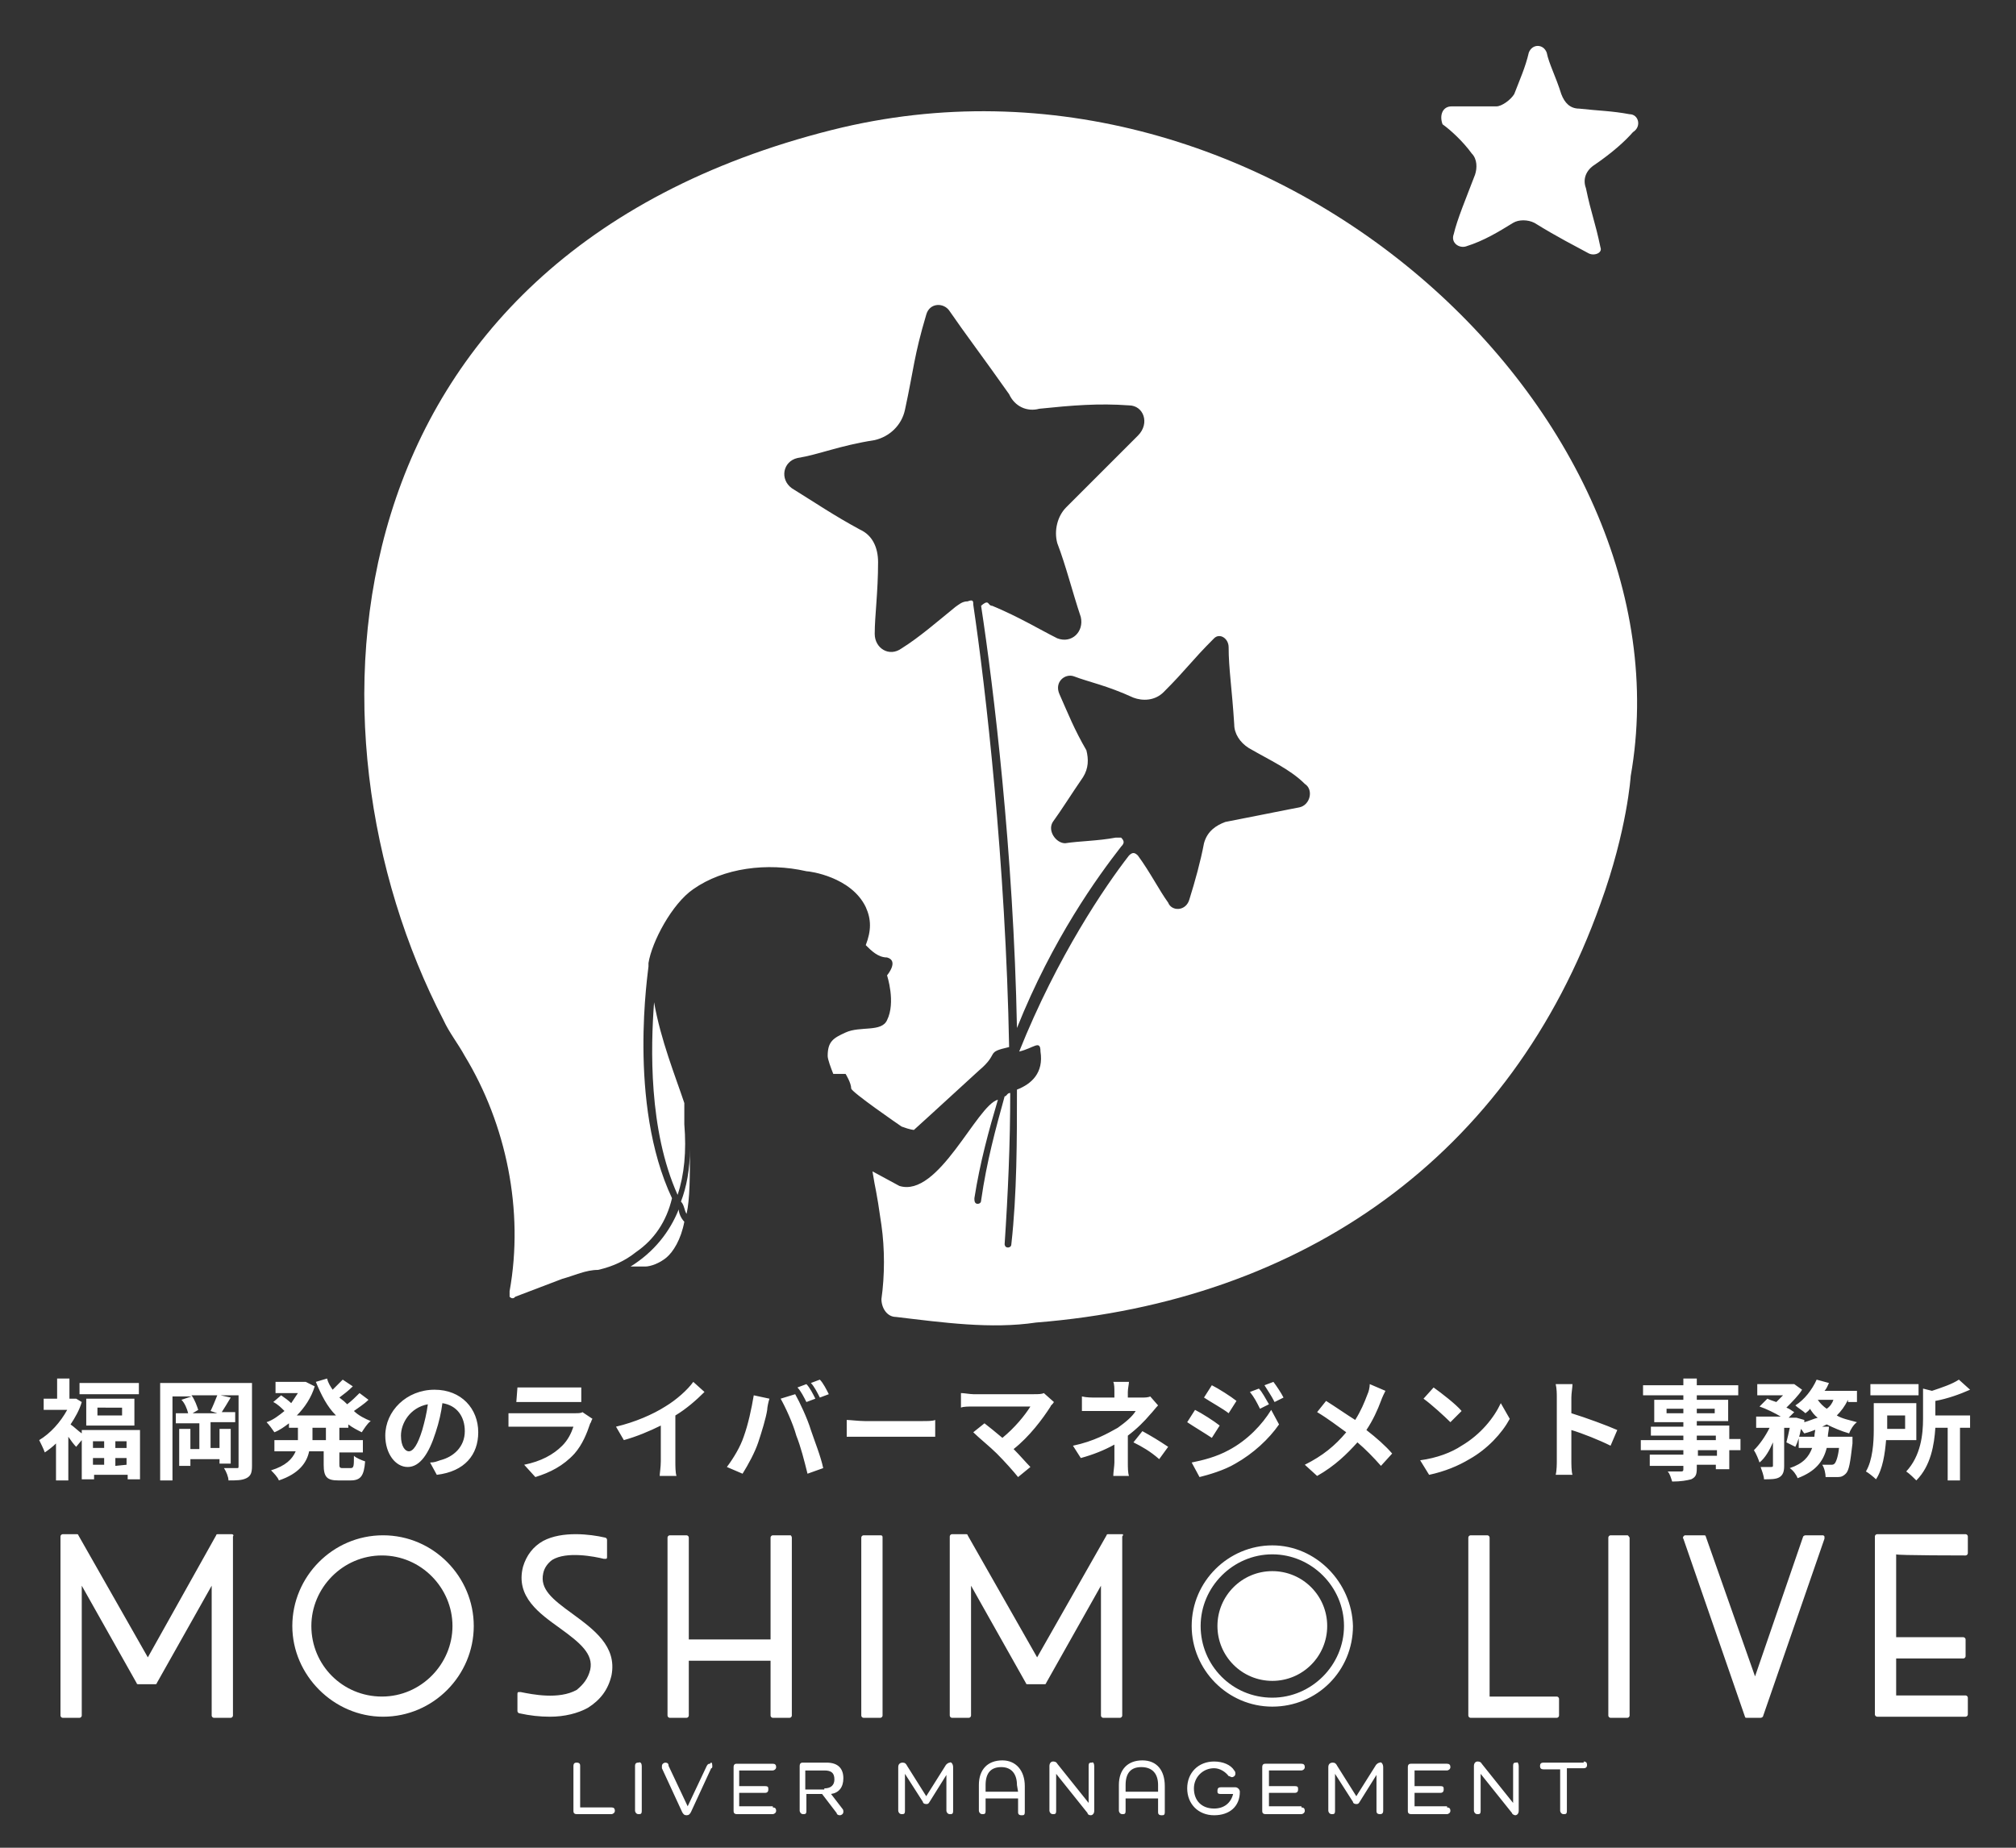 <svg version="1.1" id="レイヤー_1" xmlns="http://www.w3.org/2000/svg" x="0" y="0" viewBox="0 0 180 165" style="enable-background:new 0 0 180 165" xml:space="preserve"><rect x="0" y="0" width="180" height="165" fill="#333333" stroke="none"/><style>.st0{fill:#fff}</style><path class="st0" d="M113.6 138c-3.9 0-7.2 3.2-7.2 7.2 0 3.9 3.2 7.2 7.2 7.2s7.2-3.2 7.2-7.2c-.1-3.9-3.3-7.2-7.2-7.2zm0 13.6c-3.6 0-6.4-2.9-6.4-6.4 0-3.5 2.9-6.4 6.4-6.4 3.5 0 6.4 2.9 6.4 6.4 0 3.5-2.9 6.4-6.4 6.4z"/><circle class="st0" cx="113.6" cy="145.2" r="4.9"/><path class="st0" d="M34.2 137.1c-4.5 0-8.1 3.7-8.1 8.1 0 4.4 3.7 8.1 8.1 8.1 4.5 0 8.1-3.7 8.1-8.1 0-4.4-3.6-8.1-8.1-8.1zm6.2 8.1c0 3.4-2.8 6.3-6.3 6.3s-6.3-2.8-6.3-6.3c0-3.4 2.8-6.3 6.3-6.3s6.3 2.9 6.3 6.3zM20.7 137h-1.2c-.1 0-.2 0-.2.1L13.2 148 7 137.1c0-.1-.1-.1-.2-.1H5.6c-.1 0-.2.1-.2.2v16c0 .1.1.2.2.2h1.5c.1 0 .2-.1.2-.2v-11.6l4.9 8.7c0 .1.1.1.2.1h1.4c.1 0 .2 0 .2-.1l4.9-8.7v11.6c0 .1.1.2.2.2h1.5c.1 0 .2-.1.2-.2v-16c.1-.1 0-.2-.1-.2zM51.1 144.1c-1.8-1.3-2.9-2.2-2.6-3.6.1-.5.4-.9.8-1.2 1.3-.8 3.8-.3 4.6-.1h.2c.1 0 .1-.1.1-.2v-1.5c0-.1-.1-.2-.2-.2-1.3-.3-3.8-.6-5.5.3-.9.5-1.5 1.3-1.8 2.3-.7 2.7 1.5 4.2 3.3 5.5s3 2.3 2.7 3.7c-.2.8-.6 1.3-1.2 1.8-1.6.9-4 .4-5 .2h-.2c-.1 0-.1.1-.1.2v1.5c0 .1.1.2.2.2.9.2 1.8.3 2.7.3 1.3 0 2.5-.3 3.4-.8 1.1-.7 1.8-1.6 2.1-2.9.5-2.6-1.6-4.1-3.5-5.5zM100.2 137H99c-.1 0-.2 0-.2.1L92.6 148l-6.2-10.9c0-.1-.1-.1-.2-.1H85c-.1 0-.2.1-.2.2v16c0 .1.1.2.2.2h1.5c.1 0 .2-.1.2-.2v-11.6l4.9 8.7c0 .1.1.1.2.1h1.4c.1 0 .2 0 .2-.1l4.9-8.7v11.6c0 .1.1.2.2.2h1.5c.1 0 .2-.1.2-.2v-16c.1-.1.1-.2 0-.2zM70.6 137.1H69c-.1 0-.2.1-.2.2v9.1h-7.3v-9.1c0-.1-.1-.2-.2-.2h-1.5c-.1 0-.2.1-.2.2v15.9c0 .1.1.2.2.2h1.5c.1 0 .2-.1.2-.2v-4.9h7.3v4.9c0 .1.1.2.2.2h1.5c.1 0 .2-.1.2-.2v-15.9c0-.1-.1-.2-.1-.2zM78.6 137.1h-1.5c-.1 0-.2.1-.2.2v15.9c0 .1.1.2.2.2h1.5c.1 0 .2-.1.2-.2v-15.9c0-.1 0-.2-.2-.2zM139 151.5h-6v-14.2c0-.1-.1-.2-.2-.2h-1.5c-.1 0-.2.1-.2.2v15.9c0 .1.1.2.2.2h7.7c.1 0 .2-.1.2-.2v-1.5c0-.1-.1-.2-.2-.2zM145.3 137.1h-1.5c-.1 0-.2.1-.2.2v15.9c0 .1.1.2.2.2h1.5c.1 0 .2-.1.2-.2v-15.9c-.1-.1-.1-.2-.2-.2zM175.5 138.9c.1 0 .2-.1.2-.2v-1.5c0-.1-.1-.2-.2-.2h-7.9c-.1 0-.2.1-.2.2v15.9c0 .1.1.2.2.2h7.9c.1 0 .2-.1.2-.2v-1.5c0-.1-.1-.2-.2-.2h-6.2v-3.3h6c.1 0 .2-.1.2-.2v-1.5c0-.1-.1-.2-.2-.2h-6v-7.4c0 .1 6.2.1 6.2.1zM162.8 137.1h-1.6c-.1 0-.2.1-.2.1l-4.3 12.5-4.4-12.5c0-.1-.1-.1-.2-.1h-1.6c-.1 0-.1 0-.2.1 0 .1-.1.1 0 .2l5.5 15.9c0 .1.1.1.2.1h1.2c.1 0 .2-.1.2-.1l5.5-15.9v-.2l-.1-.1zM54.6 161.4c.2 0 .3.1.3.3 0 .2-.2.3-.3.3h-3.1c-.3 0-.3-.2-.3-.3v-4c0-.3.2-.3.3-.3.3 0 .3.2.3.3v3.7h2.8zM57.3 157.7v4c0 .3-.1.3-.3.3-.2 0-.3-.2-.3-.3v-4c0-.3.2-.3.3-.3.2-.1.3.1.3.3zM63.6 157.7c0 .1 0 .2-.1.2l-1.8 3.9c-.1.2-.2.3-.4.3s-.3-.1-.4-.3l-1.8-3.9v-.2c0-.2.2-.3.3-.3.2 0 .3.1.3.3l1.7 3.6 1.7-3.6c.1-.2.2-.2.3-.2.1-.2.2-.1.2.2zM69 161.4c.2 0 .3.1.3.3 0 .2-.2.3-.3.3h-3.2c-.3 0-.3-.2-.3-.3v-3.9c0-.3.2-.3.3-.3H69c.2 0 .3.1.3.3 0 .2-.2.3-.3.3h-3v1.4h2.3c.3 0 .3.1.3.3 0 .2-.1.3-.3.3H66v1.2h3zM75.2 161.5c.1.1.1.2.1.3 0 .2-.2.3-.3.3-.2 0-.3-.1-.3-.2l-1.3-1.7H72v1.5c0 .3-.1.3-.3.3-.2 0-.3-.2-.3-.3v-4c0-.3.2-.3.3-.3h2.1c1 0 1.5.5 1.5 1.4 0 .8-.4 1.3-1.1 1.4l1 1.3zm-1.6-1.8c.6 0 .9-.3.9-.8 0-.6-.3-.8-.9-.8h-1.7v1.7h1.7zM85.1 157.8v3.9c0 .3-.1.3-.3.3-.2 0-.3-.2-.3-.3v-3.2l-1.5 2.4c-.1.2-.2.2-.3.2-.2 0-.3-.1-.3-.2l-1.6-2.5v3.3c0 .3-.1.3-.3.3-.2 0-.3-.2-.3-.3v-3.9c0-.3.2-.4.4-.4s.3.1.4.3l1.7 2.7 1.7-2.7c.1-.2.3-.3.4-.3.1-.1.3.1.3.4zM91.5 159.5v2.3c0 .3-.1.3-.3.3-.3 0-.3-.2-.3-.3v-1.2H88v1.1c0 .3-.1.3-.3.3-.2 0-.3-.2-.3-.3v-2.3c0-1.4.8-2.2 2.1-2.2 1.2 0 2 .9 2 2.3zm-.7-.1c0-1-.5-1.6-1.4-1.6-.9 0-1.4.5-1.4 1.6v.6h2.9l-.1-.6zM97.7 157.7v4c0 .3-.2.4-.3.4-.2 0-.3-.1-.3-.2l-2.8-3.5v3.3c0 .3-.1.3-.3.3s-.3-.2-.3-.3v-4c0-.3.2-.4.3-.4s.3 0 .4.2l2.8 3.5v-3.3c0-.3.1-.3.3-.3.1-.1.2.1.2.3zM104 159.5v2.3c0 .3-.1.3-.3.3-.3 0-.3-.2-.3-.3v-1.2h-2.9v1.1c0 .3-.1.3-.3.3-.2 0-.3-.2-.3-.3v-2.3c0-1.4.8-2.2 2.1-2.2s2 .9 2 2.3zm-.6-.1c0-1-.5-1.6-1.5-1.6-.9 0-1.4.5-1.4 1.6v.6h2.9v-.6zM110.7 160c0 1.3-.9 2.1-2.3 2.1s-2.4-1-2.4-2.4 1-2.4 2.4-2.4c.8 0 1.5.3 1.8.8.1.1.1.2.1.3 0 .2-.2.3-.3.3-.1 0-.2-.1-.3-.1-.3-.4-.8-.7-1.3-.7-1 0-1.8.8-1.8 1.8 0 1.1.7 1.8 1.8 1.8.9 0 1.5-.5 1.7-1.3H109c-.3 0-.3-.1-.3-.3 0-.2.1-.3.3-.3h1.3c.2 0 .4.2.4.4zM116.2 161.4c.2 0 .3.1.3.3 0 .2-.2.3-.3.3H113c-.3 0-.3-.2-.3-.3v-3.9c0-.3.2-.3.3-.3h3.2c.2 0 .3.1.3.3 0 .2-.2.3-.3.3h-2.9v1.4h2.3c.3 0 .3.1.3.3 0 .2-.1.3-.3.3h-2.3v1.2h2.9zM123.5 157.8v3.9c0 .3-.2.3-.3.3-.3 0-.3-.2-.3-.3v-3.2l-1.5 2.4c-.1.2-.2.2-.3.2-.2 0-.3-.1-.3-.2l-1.6-2.5v3.3c0 .3-.1.3-.3.3-.2 0-.3-.2-.3-.3v-3.9c0-.3.2-.4.4-.4s.3.1.4.3l1.7 2.7 1.7-2.7c.1-.2.3-.3.4-.3.1-.1.3.1.3.4zM129.2 161.4c.2 0 .3.1.3.3 0 .2-.2.3-.3.3H126c-.3 0-.3-.2-.3-.3v-3.9c0-.3.2-.3.3-.3h3.2c.2 0 .3.1.3.3 0 .2-.2.3-.3.3h-2.9v1.4h2.3c.3 0 .3.1.3.3 0 .2-.1.3-.3.3h-2.3v1.2h2.9zM135.6 157.7v4c0 .3-.2.4-.3.4s-.3-.1-.3-.2l-2.8-3.5v3.3c0 .3-.1.3-.3.3-.2 0-.3-.2-.3-.3v-4c0-.3.2-.4.3-.4s.3 0 .4.2l2.8 3.5v-3.3c0-.3.1-.3.3-.3.1-.1.2.1.2.3zM141.4 157.3c.2 0 .3.1.3.3 0 .2-.1.3-.3.3h-1.5v3.8c0 .3-.1.3-.3.3-.2 0-.3-.2-.3-.3V158h-1.5c-.2 0-.3-.1-.3-.3 0-.2.1-.3.3-.3h3.6zM7.3 127.7h5.2v4.4h-1.1v-.4h-3v.4H7.3v-3.5l-.5.6c-.2-.2-.5-.6-.7-.9v3.9H5v-3.3c-.3.3-.7.6-1 .8-.1-.3-.4-.9-.5-1.1 1-.6 1.9-1.6 2.5-2.7H3.9v-1h1.2v-1.8h1.1v1.8H6.8l.5.3c-.2.7-.6 1.4-1 2 .3.2.7.6 1 .8v-.3zm5.1-4.2v1H7.1v-1h5.3zm-.4 1.4v2.4H7.7v-2.4H12zm-3.7 3.8v.6h1v-.6h-1zm0 2.1h1v-.6h-1v.6zm2.6-5.1H8.7v.7h2.2v-.7zm.4 3h-1v.6h1v-.6zm0 2.1v-.6h-1v.7l1-.1zM22.5 130.9c0 .6-.1.9-.5 1.1s-.9.2-1.6.2c0-.3-.2-.8-.4-1.1h1.1c.2 0 .2 0 .2-.2v-6.3h-1.6l.9.2c-.3.5-.6 1-.8 1.3H21v.9h-2.2v2.3h.8v-1.7h1v3.1h-1v-.4H17v.6h-1v-3.3h1v1.8h.8v-2.3h-2.1v-.9h1.1c-.1-.4-.3-.9-.6-1.2l.9-.3h-1.7v7.5h-1.1v-8.7h8.2v7.4zm-3.7-4.9c.2-.4.4-.9.6-1.4h-2.3c.3.4.5 1 .6 1.3l-.5.3h2.2l-.6-.2zM30.3 127.5v1.1h2.1v1.1h-2.1v1c0 .3 0 .4.3.4h.7c.3 0 .3-.2.3-1.1.2.2.7.4 1 .5-.1 1.3-.4 1.7-1.3 1.7h-1.1c-1 0-1.3-.3-1.3-1.4v-1.2h-1.3c-.2 1-.9 2-2.7 2.6-.1-.3-.5-.7-.7-.9 1.3-.4 1.9-1 2.2-1.7h-1.9v-1h2.1v-1.1h-.8v-.4c-.4.3-.8.6-1.3.8-.2-.3-.5-.7-.7-.9.6-.2 1.1-.6 1.6-1-.3-.3-.6-.6-1-.8l.7-.6c.3.2.7.5.9.7l.6-.9h-2v-1h2.7l.8.4c-.3 1-.9 1.9-1.6 2.6H30c-.8-.8-1.3-1.8-1.8-3l1-.3c.1.4.3.7.5 1l.9-.9.9.6c-.4.4-.8.7-1.2 1 .4.3.5.4.7.6.4-.3.8-.7 1.1-1l.8.6c-.4.4-.9.7-1.3 1 .4.4 1 .7 1.5.9-.3.2-.6.7-.8 1-.4-.2-.8-.4-1.2-.7v.3h-.8zm-1.2 0h-1.2v1.1h1.2v-1.1zM38.4 130.6c.4 0 .6-.1.9-.2 1.2-.3 2.2-1.2 2.2-2.6 0-1.3-.7-2.3-2-2.5-.1.8-.3 1.7-.6 2.6-.6 1.9-1.4 3.1-2.5 3.1s-2-1.2-2-2.8c0-2.2 1.9-4.1 4.4-4.1 2.4 0 3.9 1.7 3.9 3.8 0 2-1.2 3.5-3.7 3.8l-.6-1.1zm-.7-2.9c.2-.7.4-1.5.5-2.3-1.6.3-2.4 1.7-2.4 2.8 0 1 .4 1.4.7 1.4.4 0 .8-.6 1.2-1.9zM52.9 126.7c-.1.1-.1.3-.2.4-.3.9-.7 1.9-1.4 2.7-1 1.1-2.2 1.7-3.5 2.1l-1-1.1c1.5-.3 2.6-.9 3.4-1.7.5-.5.8-1.1 1-1.7H45.4v-1.2h5.9c.3 0 .6 0 .7-.1l.9.6zm-6.7-2.8h5.7v1.3H46.1l.1-1.3zM60.3 130.5c0 .4 0 1 .1 1.3h-1.5c0-.2.1-.8.1-1.3v-3.2c-1 .5-2.2 1-3.3 1.3l-.7-1.2c1.7-.4 3.3-1.1 4.4-1.8 1-.6 2-1.5 2.5-2.2l1 .9c-.7.7-1.6 1.5-2.6 2.1v4.1zM67.3 124.6l1.4.3c-.1.3-.2.8-.2 1-.1.7-.5 2-.8 2.9-.3.9-.9 2-1.4 2.8l-1.4-.6c.6-.8 1.2-1.8 1.5-2.7.4-1.1.7-2.5.9-3.7zm2.4.3 1.3-.4c.4.7 1.1 2.2 1.4 3.2.3.9.9 2.4 1.1 3.4l-1.4.5c-.3-1.2-.6-2.4-1-3.4-.3-1.1-1-2.6-1.4-3.3zm3.1 0-.8.3c-.2-.4-.5-1-.8-1.3l.8-.3c.3.3.6.9.8 1.3zm1.2-.4-.8.3c-.2-.4-.5-1-.8-1.3l.8-.3c.3.3.6.9.8 1.3zM75.6 126.8c.3 0 1.1.1 1.6.1h5.2c.4 0 .9 0 1.1-.1v1.5h-7.9v-1.5zM94.1 125.2c-.1.2-.3.3-.3.4-.7 1.1-1.9 2.7-3.3 3.8.6.6 1.1 1.2 1.5 1.6l-1.1.9c-.4-.5-1.2-1.4-1.9-2.1-.6-.6-1.6-1.4-2.1-1.9l1-.8c.4.3 1 .8 1.6 1.3 1.1-.9 2-2 2.5-2.8h-5.1c-.4 0-.9 0-1.1.1v-1.3c.3 0 .8.1 1.1.1h5.4c.4 0 .7 0 .9-.1l.9.8zM103.4 125.5c-.2.2-.5.6-.7.8-.5.6-1.2 1.3-2 1.9v2.4c0 .4 0 .9.1 1.2h-1.4c0-.3.1-.9.1-1.2V129c-.9.5-1.9.9-3 1.2l-.7-1.1c1.9-.4 3.1-1.1 4-1.6.7-.5 1.3-1 1.6-1.5h-4.8v-1.3c.4.1.9.1 1.2.1h1.7v-.5c0-.3 0-.7-.1-.9h1.4c0 .2-.1.6-.1.9v.5h1.2c.3 0 .6 0 .8-.1l.7.8zm-1.4 2.3c.9.5 1.4.8 2.3 1.4l-.8 1.1c-.8-.7-1.5-1.1-2.3-1.5l.8-1zM108.9 127.3l-.7 1.1c-.6-.4-1.6-1-2.2-1.4l.7-1.1c.6.3 1.7 1 2.2 1.4zm.8 2.2c1.7-.9 3-2.3 3.8-3.6l.7 1.3c-.9 1.3-2.3 2.6-3.9 3.5-1 .6-2.4 1-3.2 1.2l-.7-1.3c1-.2 2.2-.5 3.3-1.1zm.7-4.4-.7 1.1c-.5-.4-1.6-1-2.2-1.4l.7-1.1c.6.3 1.7 1 2.2 1.4zm2.9.3-.8.4c-.3-.6-.5-1-.9-1.5l.8-.3c.3.3.6.9.9 1.4zm1.3-.6-.8.4c-.3-.6-.6-1-.9-1.5l.8-.3c.3.4.7 1 .9 1.4zM123.7 124.2c-.1.2-.3.6-.4.9-.3.8-.7 1.7-1.3 2.6.9.7 1.7 1.4 2.3 2.1l-1 1.1c-.7-.8-1.4-1.5-2.1-2.1-.9 1-2 2.1-3.6 3l-1.1-1c1.6-.8 2.7-1.7 3.7-2.9-.7-.5-1.6-1.2-2.6-1.8l.8-1c.8.5 1.8 1.2 2.6 1.7.5-.8.8-1.5 1.1-2.3.1-.2.2-.6.2-.9l1.4.6zM130.5 129.1c1.7-1 2.9-2.5 3.5-3.8l.8 1.4c-.7 1.3-2 2.7-3.6 3.6-1 .6-2.2 1.1-3.6 1.4l-.8-1.3c1.5-.2 2.8-.7 3.7-1.3zm0-3.1-1 1c-.5-.5-1.7-1.6-2.4-2.1l.9-1c.7.5 2 1.5 2.5 2.1zM143.8 129.1c-1-.5-2.5-1.1-3.5-1.4v2.7c0 .3 0 1 .1 1.3h-1.5c.1-.4.1-1 .1-1.3v-5.6c0-.3 0-.8-.1-1.2h1.5c0 .3-.1.8-.1 1.2v1.4c1.3.4 3.2 1.1 4.1 1.5l-.6 1.4zM155.4 129.5h-1v1.7h-1.2v-.4h-1.7v.3c0 .6-.1.8-.5 1-.4.1-.9.2-1.7.2-.1-.3-.2-.7-.4-.9h1.2c.2 0 .2-.1.2-.2v-.3h-3v-1h3v-.4h-3.8v-.9h3.8v-.4h-2.9v-.8h2.9v-.4h-2.6v-2h2.6v-.4h-3.6v-.9h3.6v-.6h1.2v.6h3.7v.9h-3.7v.4h2.8v1.9h-2.8v.4h2.9v1.2h1v1zm-5.1-3.3v-.4h-1.5v.4h1.5zm1.2-.4v.4h1.6v-.4h-1.6zm0 2.8h1.7v-.4h-1.7v.4zm1.8.9h-1.7v.5h1.7v-.5zM165 125c-.3.6-.6 1-1 1.4.5.3 1.1.4 1.8.6-.3.2-.6.7-.7 1-.7-.2-1.4-.5-2-.8-.6.3-1.2.6-2 .8-.1-.1-.2-.3-.3-.4-.1.6-.3 1.2-.5 1.6l-.8-.4c.1-.4.2-.8.3-1.3h-.5v3.4c0 .5-.1.8-.4 1-.3.2-.8.2-1.4.2 0-.3-.2-.8-.3-1.1h.9c.1 0 .2 0 .2-.1v-2.1c-.3.7-.7 1.4-1.2 1.8-.1-.3-.3-.8-.5-1.1.5-.5 1-1.2 1.4-2h-1.2v-1h2.2c-.5-.3-1.3-.7-1.9-.9l.7-.7c.2.1.5.2.8.3l.6-.6h-2.3v-1H160.2l.7.5c-.3.5-.9 1.1-1.4 1.6.3.1.5.3.7.4l-.5.5h.7l.7.2v.2c.4-.1.8-.3 1.2-.4-.3-.2-.5-.5-.7-.8-.1.2-.3.3-.4.4-.2-.2-.7-.5-.9-.7.8-.5 1.5-1.4 1.9-2.3l1.1.3c-.1.2-.2.5-.4.7h2.9v1h-.8v-.2zm.4 3.5v.4c-.2 1.7-.3 2.4-.6 2.7-.2.2-.4.3-.7.3H163c0-.3-.1-.8-.3-1.1h.8c.1 0 .2 0 .3-.1s.3-.5.4-1.4h-1.1c-.3 1.2-1 2.1-2.6 2.7-.1-.3-.4-.7-.7-.9 1.2-.4 1.7-1 2-1.8h-1.2v-1h1.4c0-.3.1-.6.1-.9h1.2c0 .3-.1.6-.1.9h2.2v.2zm-3.1-3.5c.2.3.5.6.8.8.3-.2.5-.5.6-.8h-1.4zM168.4 128.6c-.1 1.2-.3 2.6-.9 3.5-.2-.2-.7-.6-.9-.7.6-1 .7-2.6.7-3.7v-2.4h3.8v3.3h-2.7zm2.9-4H167v-1h4.3v1zm-2.8 1.8v1.2h1.6v-1.2h-1.6zm7.4 1.1h-.9v4.7h-1.1v-4.7h-1.1c-.1 1.5-.4 3.4-1.7 4.7-.2-.2-.6-.6-.9-.8 1.3-1.4 1.5-3.3 1.5-4.7V124l.8.2c.9-.3 1.8-.6 2.4-1l1 .9c-.9.4-2 .8-3.1 1v1.3h3.1v1.1zM131.4 13.7c.5.5.5 1.3.3 1.9-.8 2.1-1.6 4-1.9 5.3-.3.8.5 1.3 1.1 1.1 1.6-.5 2.9-1.3 4.2-2.1.5-.3 1.3-.3 1.9 0 2.1 1.3 3.7 2.1 4.8 2.7.5.3 1.3 0 1.1-.5-.5-2.4-.8-2.9-1.3-5.3-.3-.8 0-1.6.8-2.1 1.6-1.1 2.7-2.1 3.4-2.9.8-.5.5-1.6-.3-1.6-1.6-.3-2.7-.3-4.5-.5-.8 0-1.3-.5-1.6-1.3-.5-1.6-1.1-2.7-1.3-3.7-.3-.8-1.3-.8-1.6 0-.3 1.3-.8 2.4-1.3 3.7-.3.5-1.1 1.1-1.6 1.1h-4c-.8 0-1.1.8-.8 1.6.7.5 1.8 1.5 2.6 2.6zM60.8 107.3c.3.3.3.8.5 1.1.3-1.3.3-3.4.3-5.8 0 1.8-.3 3.4-.8 4.7zM56.3 113.1h1.3c.5 0 1.3-.3 1.9-.8s1.3-1.6 1.6-3.2c-.3-.3-.5-.8-.5-1.1-.8 2-2.2 3.8-4.3 5.1zM61.1 100.4v-1.9c-.8-2.4-2.1-5.6-2.7-9-.3 4-.5 11.4 2.1 17.2.6-1.8.8-3.9.6-6.3z"/><path class="st0" d="M74.3 11.6C29 23 26.1 65.1 39.6 91.1c.5 1.1 1.3 2.1 1.9 3.2 3.7 6.1 5.3 13.8 4 21v.5c.3.3.5 0 .5 0l4.2-1.6c1.1-.3 2.1-.8 3.2-.8 1.3-.3 2.4-.8 3.4-1.6 1.6-1.1 2.7-2.7 3.2-4.8-4-8.5-2.1-20.4-2.1-20.7V86c.3-1.9 2.1-5.3 4-6.6 2.7-1.9 6.6-2.4 10.1-1.6.3 0 4 .5 5.3 3.2.5 1.1.5 2.1 0 3.4.5.5 1.1 1.1 1.9 1.1 1.1.3 0 1.6 0 1.6s.8 2.4 0 4c-.5 1.1-2.4.5-3.7 1.1-1.1.5-1.6.8-1.6 2.1 0 .3.3 1.1.5 1.6h1.1s.5.8.5 1.3c0 .3 4.2 3.2 4.5 3.4.8.3 1.1.3 1.1.3s2.1-1.9 5.8-5.3c1.9-1.6.5-1.6 2.7-2.1-.3-16.4-2.1-32.1-3.2-39.5 0-.3 0-.5-.5-.3-.5 0-.8.3-1.1.5-1.6 1.3-3.2 2.7-4.8 3.7-1.1.8-2.4 0-2.4-1.3 0-1.6.3-3.7.3-6.4 0-1.3-.5-2.4-1.6-2.9-2.4-1.3-4-2.4-6.1-3.7-1.1-.8-.8-2.4.5-2.7 1.9-.3 3.7-1.1 6.9-1.6 1.3-.3 2.4-1.3 2.7-2.7.8-3.7.8-4.8 1.9-8.5.3-1.1 1.6-1.1 2.1-.3 1.3 1.9 2.9 4 5.3 7.4.5 1.1 1.6 1.6 2.7 1.3 2.9-.3 5.3-.5 8-.3 1.3 0 1.9 1.6.8 2.7l-6.4 6.4c-.8.8-1.1 2.1-.8 3.2.8 2.1 1.3 4.2 2.1 6.6.3 1.3-.8 2.4-2.1 1.9-1.6-.8-3.4-1.9-5.8-2.9-.3 0-.3-.3-.5-.3s-.5.3-.5.3c1.1 7.2 2.9 22 3.2 37.7 3.2-8 7.2-13.5 9.3-16.2.3-.3.3-.5 0-.8h-.5c-1.6.3-3.2.3-4.5.5-.8 0-1.6-1.1-1.1-1.9.8-1.1 1.6-2.4 2.7-4 .5-.8.5-1.6.3-2.4-1.1-1.9-1.6-3.2-2.4-5-.5-1.1.5-1.9 1.3-1.6 1.3.5 2.9.8 5.3 1.9.8.3 1.9.3 2.7-.5 2.1-2.1 2.4-2.7 4.5-4.8.5-.5 1.3 0 1.3.8 0 1.9.3 3.7.5 6.9 0 .8.5 1.6 1.3 2.1 1.9 1.1 3.7 1.9 5 3.2.8.5.5 1.9-.5 2.1-1.6.3-4 .8-6.6 1.3-.8.3-1.6.8-1.9 1.9-.3 1.6-.8 3.4-1.3 5-.3 1.1-1.6 1.1-1.9.3-.8-1.1-1.6-2.7-2.7-4.2-.3-.3-.5-.3-.8 0-2.1 2.7-6.4 9-9.8 17.5 1.3-.3 1.9-1.1 1.9 0 .3 1.9-.8 2.9-2.1 3.4 0 4.5 0 9.3-.5 13.8 0 .3-.3.3-.3.3-.3 0-.3-.3-.3-.3.3-4.5.5-9 .5-13.5-.3 0-.3.3-.5.3-.8 2.9-1.6 5.8-2.1 9.3 0 .3-.3.3-.3.3-.3 0-.3-.3-.3-.5.5-3.2 1.3-6.1 2.1-8.8-1.9.5-5.3 8.8-8.8 7.7l-2.4-1.3c.3 1.9.3 1.3.8 4.8.3 2.1.3 4.5 0 6.6 0 .8.5 1.6 1.3 1.6 4.2.5 8.5 1.1 12.5.5 23.9-1.9 42.4-14.9 50.4-37.4 2.4-6.6 2.7-11.4 2.7-11.4 5.7-32.3-32.3-67.5-71.3-57.7z"/></svg>